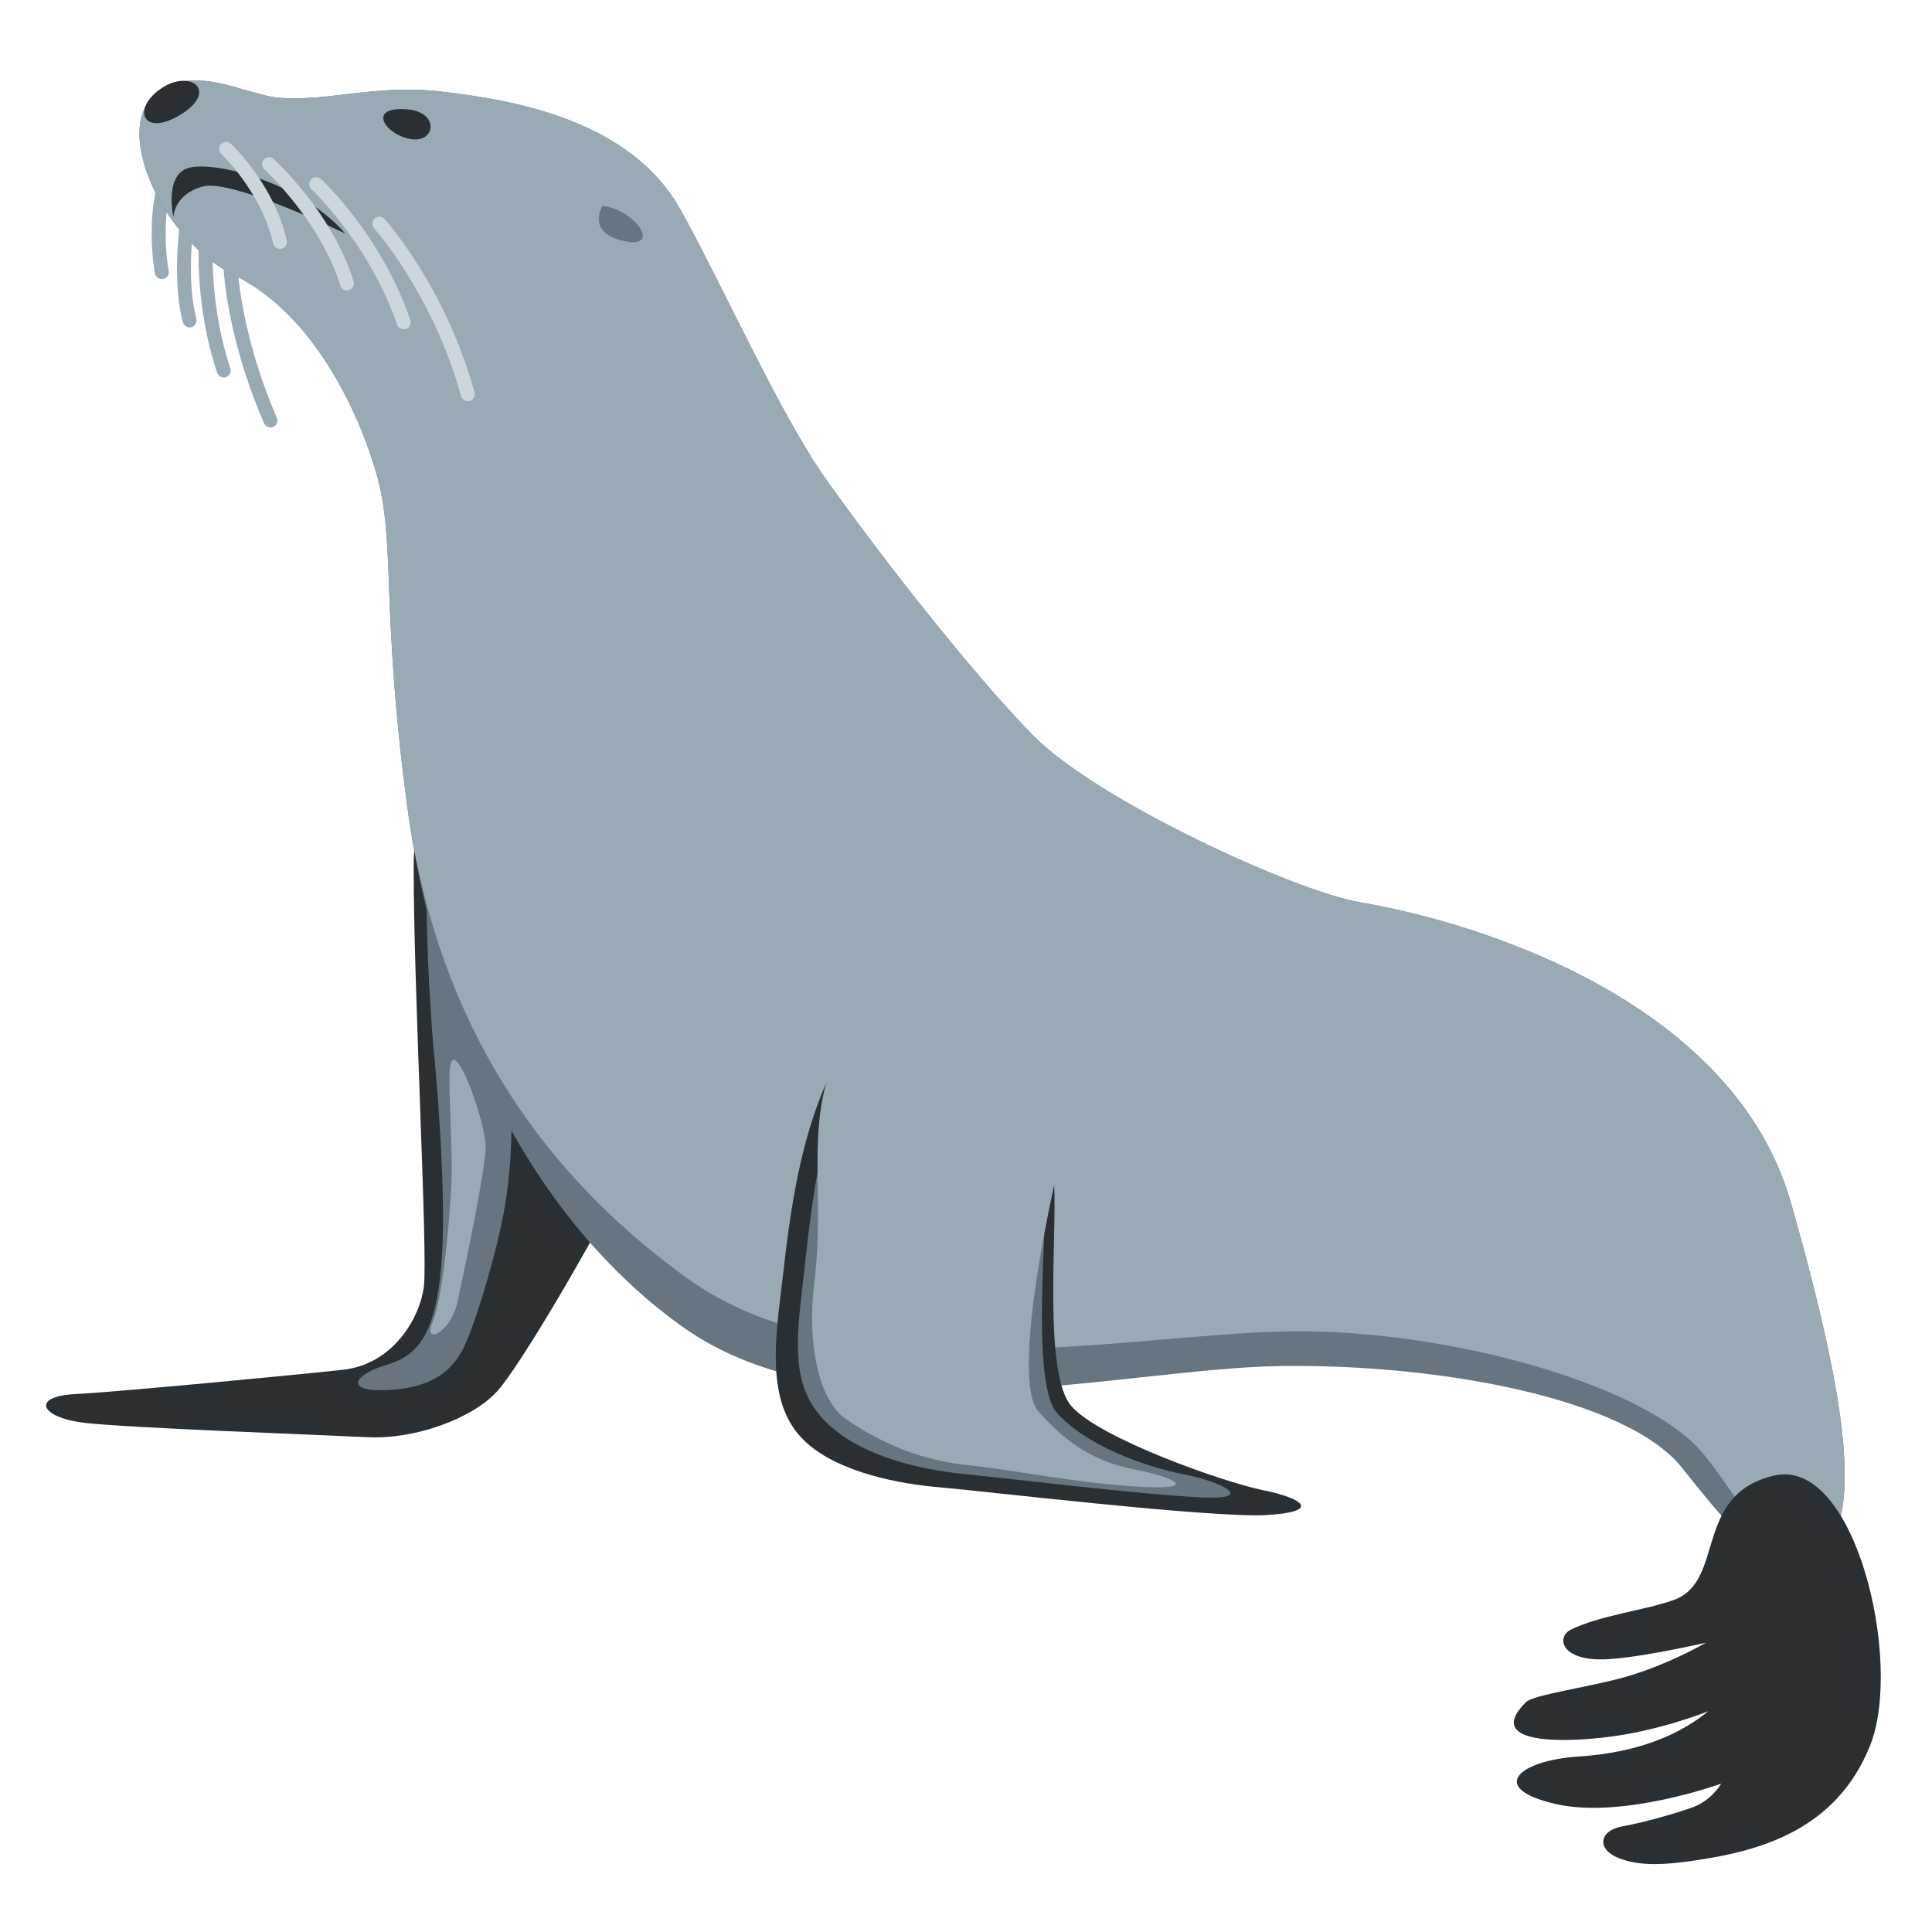 <svg xmlns="http://www.w3.org/2000/svg" viewBox="0 0 36 36"><g fill="#99AAB5"><path d="M3.016 5.201c-.062 0-.116-.043-.128-.105-.105-.555-.092-1.586.168-1.875.047-.053.129-.058.184-.01.053.048.058.13.01.184-.159.176-.216 1.072-.106 1.652.013.071-.033.139-.104.152-.008.002-.016.002-.024.002zm.517.9c-.057 0-.109-.038-.125-.096-.203-.74-.075-1.858-.008-2.097.019-.068.093-.107.16-.09.069.019.109.091.09.16-.069.246-.172 1.299.008 1.959.019.069-.022.141-.091.16-.011.003-.023.004-.034.004z"/><path d="M4.17 7.035c-.054 0-.105-.035-.123-.089-.45-1.338-.336-2.578-.331-2.63.007-.07.066-.121.142-.116.071.007.124.07.117.142-.001.012-.113 1.238.318 2.521.023.068-.014.142-.082.165-.013.005-.027.007-.041.007zm.87.931c-.05 0-.098-.029-.12-.079-.779-1.808-.767-3.11-.766-3.164.001-.071.059-.128.13-.128h.002c.072.001.129.06.128.132 0 .013-.011 1.305.745 3.059.028.066-.002.142-.068.171-.017.006-.034.009-.051.009z"/></g><path fill="#292F33" d="M7.708 16.15c-.002 2.273.264 7.198.191 7.812-.074.614-.588 1.462-1.51 1.562s-4.156.409-4.99.453-.651.443.198.538 4.364.221 5.254.265 1.967-.352 2.424-.868 1.872-2.953 2.367-3.985-.37-4.296-1.56-5.379-2.372-2.543-2.374-.398z"/><path fill="#66757F" d="M8.11 19.867c-.153-1.414-.339-5.618.171-4.463s1.666 4.203 1.097 7.238c-.115.613-.422 1.719-.684 2.352-.262.633-.751.882-1.518.91s-.575-.294.012-.467.967-.54 1.052-2.122c.07-1.295-.13-3.448-.13-3.448z"/><path fill="#99AAB5" d="M8.375 20.025c-.008.362.047 1.3.042 1.829s-.154 2.317-.353 2.773c-.199.457.334.213.458-.36.125-.573.516-2.418.528-2.885.012-.468-.654-2.323-.675-1.357z"/><path fill="#66757F" d="M2.85 1.802c.708-.674 1.726-.02 2.38.023.939.062 1.79-.263 3.018-.116s3.479.487 4.434 2.202c.787 1.415 1.852 3.802 2.682 4.979 1.019 1.445 2.753 3.657 3.875 4.803 1.206 1.232 4.908 2.917 6.094 3.118 2.351.399 6.989 1.903 8.042 5.612s1.328 5.824.563 6.513c-.765.689-1.571-.297-2.595-1.585-1.025-1.288-4.498-1.939-7.478-1.897s-8.146 1.437-11.177-.752c-3.034-2.19-4.614-6.029-5.104-9.706s-.205-4.92-.574-6.185C6.6 7.406 5.704 5.782 4.375 5.133S2.131 2.486 2.85 1.802z"/><path fill="#99AAB5" d="M2.85 1.802c.708-.674 1.726-.02 2.38.023.939.062 1.79-.263 3.018-.116s3.479.487 4.434 2.202c.787 1.415 1.852 3.802 2.682 4.979 1.019 1.445 2.753 3.657 3.875 4.803 1.206 1.232 4.908 2.917 6.094 3.118 2.351.399 6.989 1.903 8.042 5.612s1.328 5.824.563 6.513c-.765.689-1.158-.539-2.183-1.827-1.025-1.288-4.751-2.343-7.73-2.301s-8.188 1.199-11.22-.989c-3.034-2.19-4.73-5.144-5.22-8.821s-.205-4.92-.574-6.185c-.41-1.405-1.306-3.029-2.635-3.678S2.131 2.486 2.85 1.802z"/><path fill="#292F33" d="M15.746 19.496c-.933 1.551-1.064 3.557-1.218 4.784s-.098 2.076.517 2.618 1.714.754 2.466.816c.752.063 5.063.575 6.082.517s.714-.306-.047-.461-3.053-.967-3.58-1.566-.27-3.185-.324-4.158-.696-3.519-1.228-4.163c-.532-.643-1.951.422-2.668 1.613z"/><path fill="#66757F" d="M16.148 19.095c-.924 1.556-1.073 3.877-1.221 5.105-.147 1.228-.048 1.855.569 2.394s1.608.79 2.519.878c.751.073 3.179.372 4.367.43 1.02.05.436-.28-.326-.431-.762-.151-1.831-.548-2.361-1.144-.53-.595-.134-3.979-.193-4.952s-.473-3.228-1.008-3.869-1.636.394-2.346 1.589z"/><path fill="#99AAB5" d="M15.817 19.193c-.924 1.556-.411 2.811-.643 4.7-.15 1.228.116 2.225.586 2.548.676.464 1.421.779 2.331.867.751.073 2.026.341 3.213.399 1.02.05.603-.174-.159-.325-.762-.151-1.264-.485-1.795-1.081s.263-4.248.528-5.185c.562-1.988-.677-3.392-1.212-4.034s-2.139.916-2.849 2.111z"/><path fill="#292F33" d="M2.932 1.7c.567-.453 1.162-.032.464.416s-.936-.038-.464-.416zm.3 2.346s-.177-.773.274-.915c.451-.142 2.077.242 2.929 1.222 0 0-2.116-1.03-2.659-.878s-.544.571-.544.571z"/><path fill="#66757F" d="M11.228 3.835c.614.074 1.113.812.397.656-.716-.155-.397-.656-.397-.656z"/><path fill="#292F33" d="M7.584 2.037c.616.048.535.642.059.553-.475-.088-.812-.611-.059-.553zm25.477 25.458c1.51-.349 2.406 3.478 1.786 5.029-.63 1.575-2.047 1.961-3.222 2.137-.587.088-1.068.122-1.475-.043-.397-.161-.362-.509.09-.589.384-.067 1.006-.244 1.309-.356.35-.13.523-.437.523-.437s-1.84.665-3.083.379c-1.278-.293-.694-.811.417-.884.802-.053 1.698-.253 2.426-.845 0 0-.93.38-1.975.493-1.045.113-2.13.04-1.423-.662.144-.143 1.235-.286 1.906-.485.797-.238 1.448-.623 1.448-.623s-1.43.331-2.018.311c-.697-.023-.758-.423-.502-.552.531-.267 1.41-.367 1.929-.558.957-.352.348-1.965 1.864-2.315z"/><path d="M5.216 4.637c-.06 0-.113-.041-.127-.102-.213-.949-.958-1.66-.965-1.667-.052-.049-.055-.131-.005-.183s.131-.055.183-.006c.033.031.81.771 1.041 1.8.016.07-.028.14-.099.155-.009.002-.018.003-.028.003zm1.249.775c-.056 0-.107-.036-.124-.091-.377-1.214-1.404-2.154-1.415-2.164-.053-.048-.057-.13-.009-.184.049-.053.131-.056.184-.009.044.041 1.09.997 1.488 2.279.021.068-.017.142-.085.163-.013.004-.026.006-.039.006zm1.057.724c-.054 0-.104-.034-.123-.087-.524-1.521-1.584-2.511-1.595-2.521-.053-.049-.055-.131-.007-.184.05-.053.131-.056.184-.008.045.042 1.118 1.042 1.665 2.627.023.068-.013.142-.081.166-.014.005-.028.007-.043.007zm1.194 1.34c-.057 0-.109-.038-.125-.095-.521-1.892-1.608-3.114-1.62-3.126-.048-.053-.044-.135.01-.184.053-.048.134-.044.184.01.045.05 1.138 1.276 1.677 3.231.019.069-.021.141-.091.16-.012.003-.023.004-.035.004z" fill="#CCD6DD"/></svg>